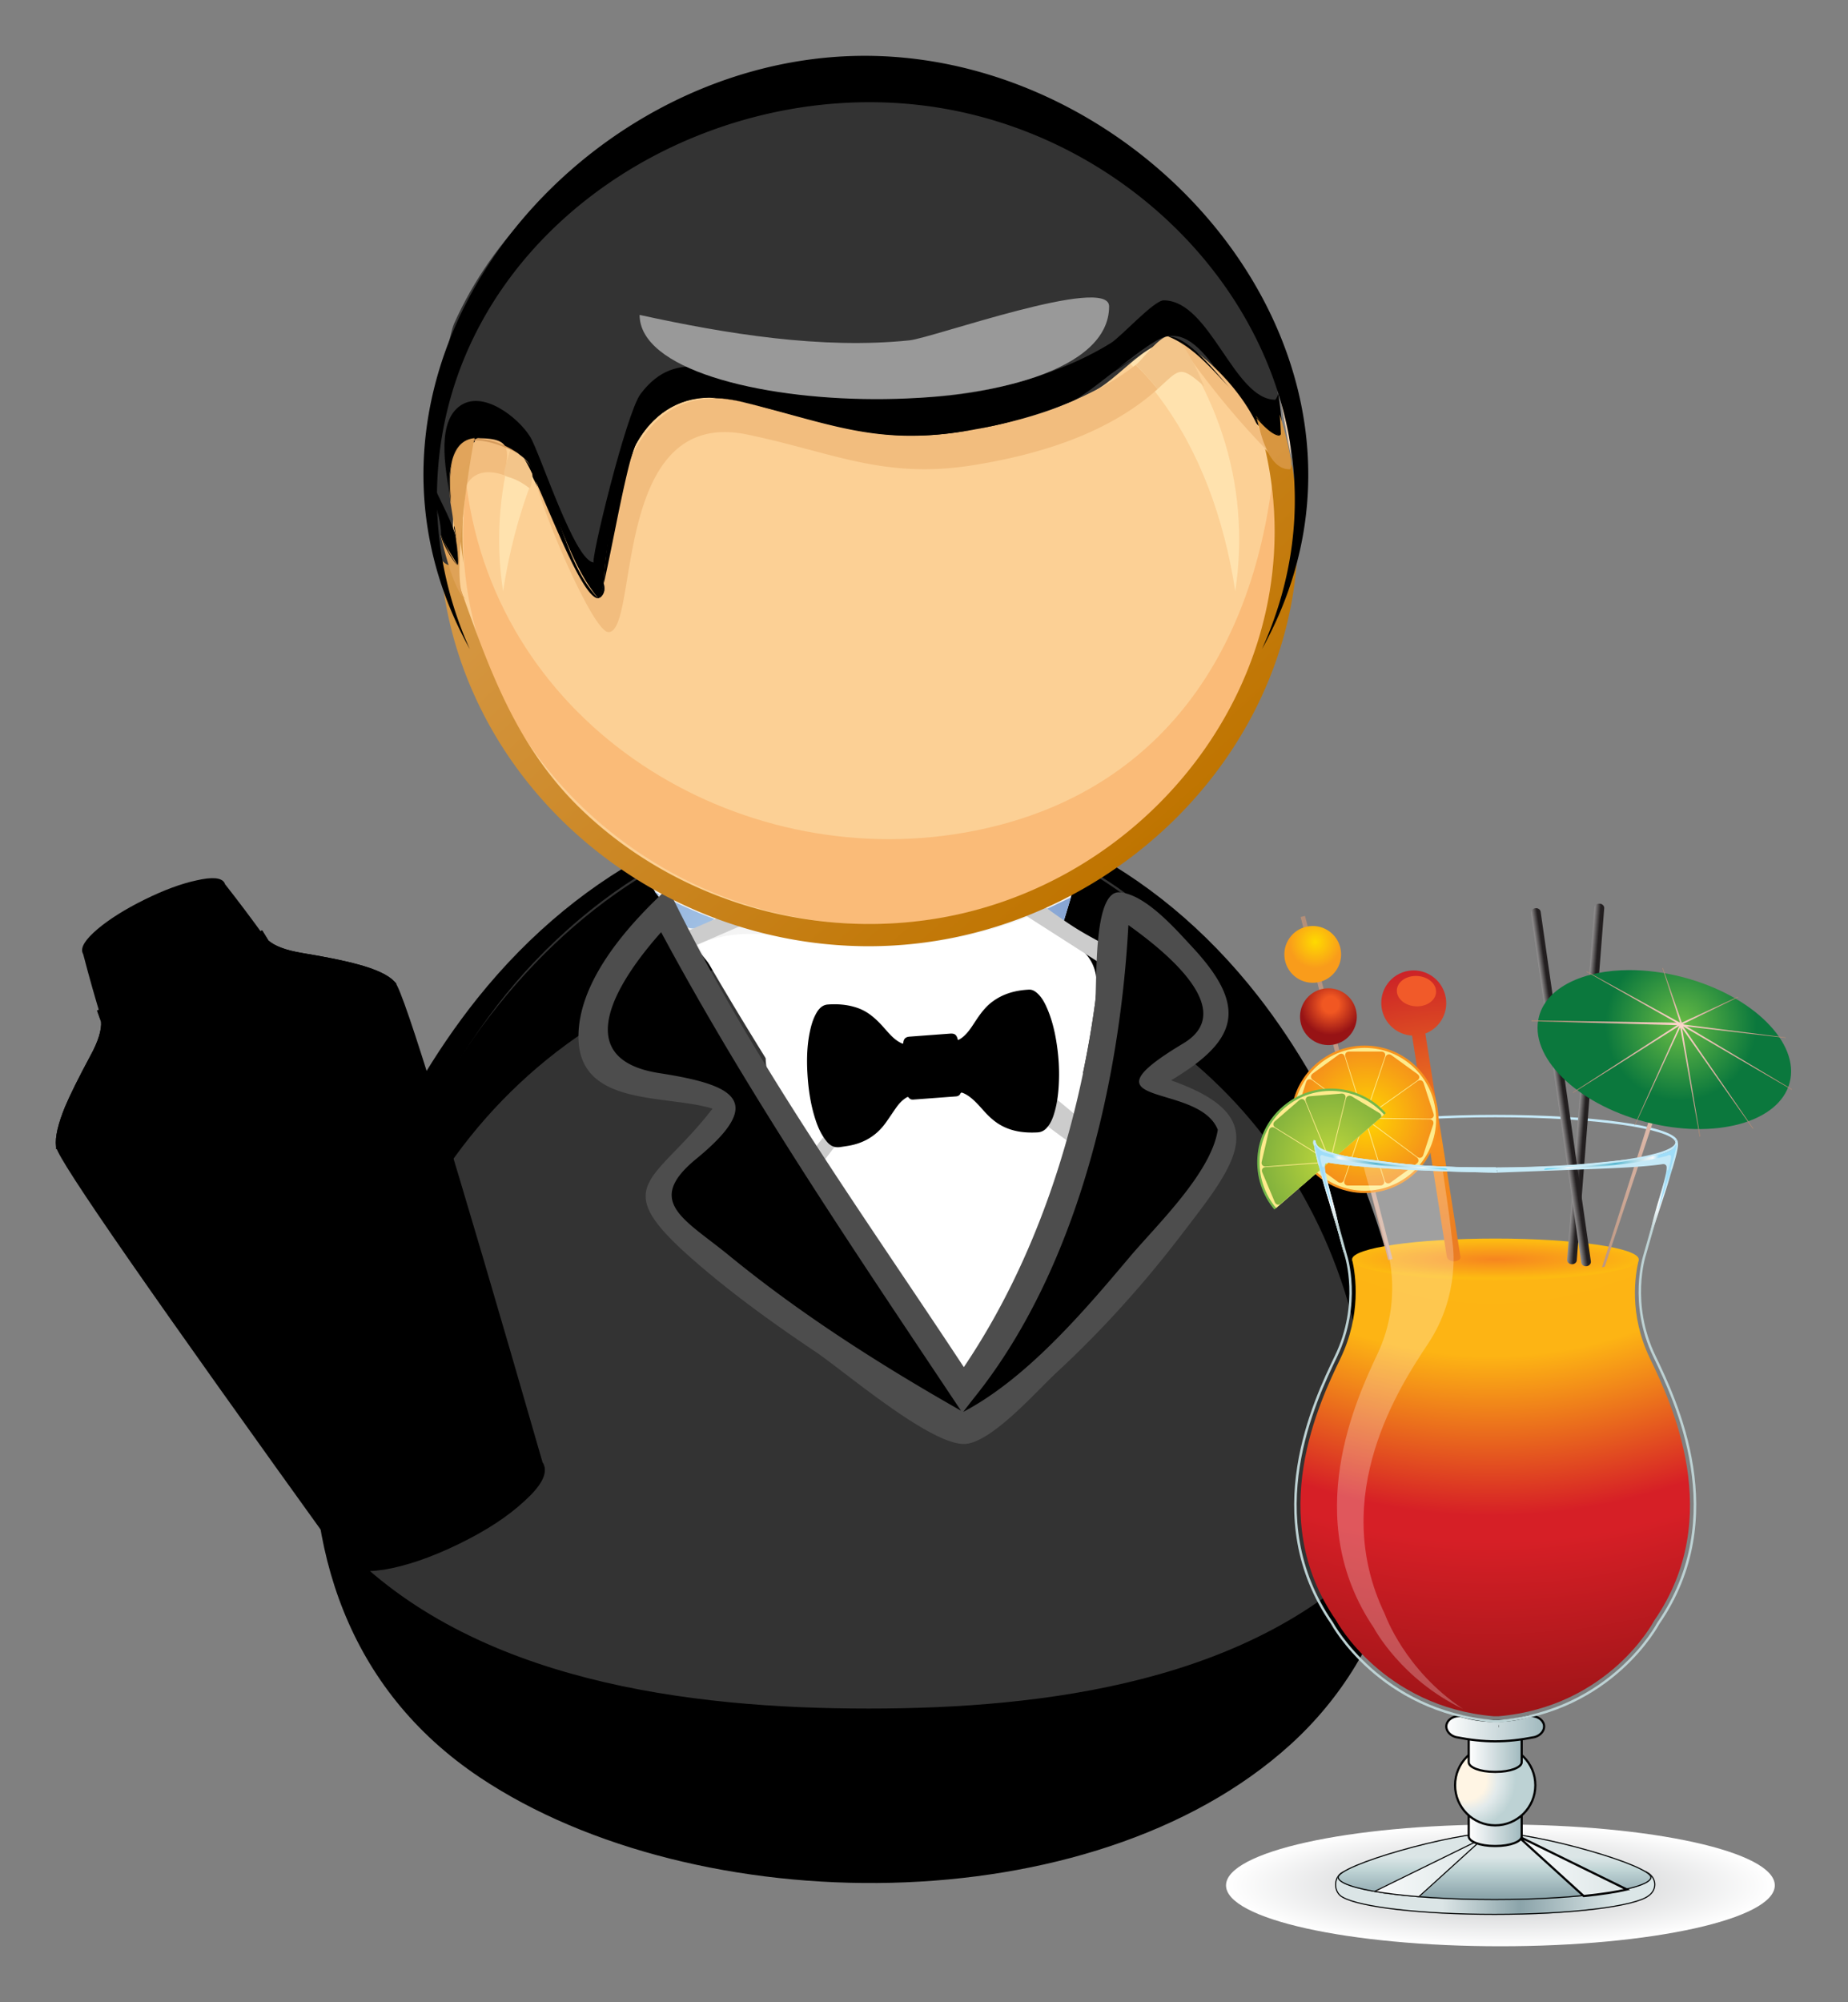 <svg xmlns="http://www.w3.org/2000/svg" xmlns:xlink="http://www.w3.org/1999/xlink" width="625.941" height="677.795" viewBox="0 0 586.82 635.433"><rect x="0" y="0" width="586.82" height="635.433" fill="#808080" stroke="none"/><defs><linearGradient id="b" y2="46.656" gradientUnits="userSpaceOnUse" x2="-7.272" gradientTransform="matrix(.8 0 0 .8 59.29 34.041)" y1="23.228" x1="-42.219"><stop offset="0"/><stop offset=".559" stop-color="#eaeaea"/><stop offset="1"/></linearGradient><linearGradient xlink:href="#a" id="aD" gradientUnits="userSpaceOnUse" x1="32.366" y1="26.564" x2="78.65" y2="51.359"/><linearGradient x1="-270.09" x2="-268.4" gradientTransform="matrix(100.55 113.72 113.72 -100.55 -25192 76932)" y1="460.1" gradientUnits="userSpaceOnUse" y2="460.1" id="c"><stop offset="0" stop-color="#f3c192"/><stop offset=".539" stop-color="#d49035"/><stop offset="1" stop-color="#765735"/></linearGradient><linearGradient xlink:href="#a" id="aF" gradientUnits="userSpaceOnUse" x1="32.366" y1="26.564" x2="78.65" y2="51.359"/><linearGradient x1="-42.219" y1="23.228" gradientTransform="matrix(.8 0 0 .8 59.29 34.041)" x2="-7.272" gradientUnits="userSpaceOnUse" y2="46.656" id="a"><stop offset="0"/><stop offset=".604" stop-color="#eaeaea"/><stop offset="1"/></linearGradient><linearGradient xlink:href="#b" id="aG" x1="41.724" y1="11.378" x2="84.47" y2="42.471" gradientUnits="userSpaceOnUse"/><linearGradient xlink:href="#b" id="aE" gradientUnits="userSpaceOnUse" x1="41.724" y1="11.378" x2="84.47" y2="42.471"/><linearGradient xlink:href="#a" id="aB" gradientUnits="userSpaceOnUse" x1="32.366" y1="26.564" x2="78.65" y2="51.359"/><linearGradient xlink:href="#b" id="aC" gradientUnits="userSpaceOnUse" x1="41.724" y1="11.378" x2="84.47" y2="42.471"/><linearGradient id="l" spreadMethod="pad" gradientTransform="scale(135.673 -135.673) rotate(.32 47.583 243.886)" gradientUnits="userSpaceOnUse" y2="0" x2="1" y1="0" x1="0"><stop offset="0" stop-color="#dbe5e6"/><stop offset=".005" stop-color="#dbe5e6"/><stop offset=".06" stop-color="#dbe5e6"/><stop offset=".274" stop-color="#dbe5e6"/><stop offset=".538" stop-color="#8ba4aa"/><stop offset=".87" stop-color="#dbe6e7"/><stop offset="1" stop-color="#dbe6e7"/></linearGradient><linearGradient xlink:href="#d" id="g" gradientUnits="userSpaceOnUse" gradientTransform="scale(151.8 -151.8) rotate(-48.517 -645.352 -61.447)" x1="-270.08" y1="460.09" x2="-268.41" y2="460.09"/><linearGradient id="n" spreadMethod="pad" gradientTransform="matrix(0 -19.009 -19.009 0 246.093 51.704)" gradientUnits="userSpaceOnUse" y2="0" x2="1" y1="0" x1="0"><stop offset="0" stop-color="#dbe5e6"/><stop offset=".005" stop-color="#dbe5e6"/><stop offset=".028" stop-color="#dbe5e6"/><stop offset=".368" stop-color="#bdd2d4"/><stop offset=".372" stop-color="#bdd2d4"/><stop offset="1" stop-color="#8ba4aa"/></linearGradient><linearGradient xlink:href="#c" id="h" gradientUnits="userSpaceOnUse" gradientTransform="scale(151.8 -151.8) rotate(-48.517 -645.352 -61.447)" x1="-270.09" y1="460.1" x2="-268.4" y2="460.1"/><linearGradient id="p" spreadMethod="pad" gradientTransform="matrix(183.524 0 0 -183.524 177.073 46.844)" gradientUnits="userSpaceOnUse" y2="0" x2="1" y1="0" x1="0"><stop offset="0" stop-color="#fff"/><stop offset=".005" stop-color="#fff"/><stop offset=".361" stop-color="#dbe5e6"/><stop offset=".368" stop-color="#dbe5e6"/><stop offset=".972" stop-color="#8ba4aa"/><stop offset=".973" stop-color="#8ba4aa"/><stop offset="1" stop-color="#8ba4aa"/></linearGradient><linearGradient id="q" spreadMethod="pad" gradientTransform="matrix(176.481 0 0 -176.481 244.021 47.127)" gradientUnits="userSpaceOnUse" y2="0" x2="1" y1="0" x1="0"><stop offset="0" stop-color="#fff"/><stop offset=".005" stop-color="#fff"/><stop offset=".361" stop-color="#dbe5e6"/><stop offset=".368" stop-color="#dbe5e6"/><stop offset=".972" stop-color="#8ba4aa"/><stop offset=".973" stop-color="#8ba4aa"/><stop offset="1" stop-color="#8ba4aa"/></linearGradient><linearGradient id="r" spreadMethod="pad" gradientTransform="matrix(24.375 0 0 -24.375 234.196 67.867)" gradientUnits="userSpaceOnUse" y2="0" x2="1" y1="0" x1="0"><stop offset="0" stop-color="#fff"/><stop offset=".007" stop-color="#fff"/><stop offset="1" stop-color="#a0b9be"/></linearGradient><linearGradient id="aA" spreadMethod="pad" gradientTransform="matrix(-60.917 0 0 60.917 232.438 363.813)" gradientUnits="userSpaceOnUse" y2="0" x2="1" y1="0" x1="0"><stop offset="0" stop-color="#000a1e"/><stop offset=".027" stop-color="#00c0f3"/><stop offset=".063" stop-color="#00c0f3"/><stop offset=".064" stop-color="#00c0f3"/><stop offset=".314" stop-color="#f7f9fa"/><stop offset=".315" stop-color="#f7f9fa"/><stop offset=".667" stop-color="#5cb8d1"/><stop offset=".668" stop-color="#5cb8d1"/><stop offset=".953" stop-color="#f7f9fa"/><stop offset=".954" stop-color="#f7f9fa"/><stop offset="1" stop-color="#9fddf9"/></linearGradient><linearGradient id="t" spreadMethod="pad" gradientTransform="matrix(24.375 0 0 -24.375 234.196 101.975)" gradientUnits="userSpaceOnUse" y2="0" x2="1" y1="0" x1="0"><stop offset="0" stop-color="#fff"/><stop offset=".007" stop-color="#fff"/><stop offset="1" stop-color="#a0b9be"/></linearGradient><linearGradient id="u" spreadMethod="pad" gradientTransform="matrix(46.234 -.758 -.758 -46.234 222.796 110.719)" gradientUnits="userSpaceOnUse" y2="0" x2="1" y1="0" x1="0"><stop offset="0" stop-color="#fff"/><stop offset=".007" stop-color="#fff"/><stop offset="1" stop-color="#a0b9be"/></linearGradient><linearGradient id="az" spreadMethod="pad" gradientTransform="matrix(60.947 0 0 60.947 260.781 363.813)" gradientUnits="userSpaceOnUse" y2="0" x2="1" y1="0" x1="0"><stop offset="0" stop-color="#000a1e"/><stop offset=".027" stop-color="#00c0f3"/><stop offset=".063" stop-color="#00c0f3"/><stop offset=".064" stop-color="#00c0f3"/><stop offset=".314" stop-color="#f7f9fa"/><stop offset=".315" stop-color="#f7f9fa"/><stop offset=".667" stop-color="#5cb8d1"/><stop offset=".668" stop-color="#5cb8d1"/><stop offset=".953" stop-color="#f7f9fa"/><stop offset=".954" stop-color="#f7f9fa"/><stop offset="1" stop-color="#9fddf9"/></linearGradient><linearGradient x1="-270.08" x2="-268.41" gradientTransform="matrix(100.55 113.72 113.72 -100.55 -25192 76932)" y1="460.09" gradientUnits="userSpaceOnUse" y2="460.09" id="d"><stop offset="0" stop-color="#ffd8bf"/><stop offset=".539" stop-color="#bf7400"/><stop offset="1"/></linearGradient><linearGradient id="Q" spreadMethod="pad" gradientTransform="matrix(94.267 61.024 60.865 -96.586 107.769 359.481)" gradientUnits="userSpaceOnUse" y2="0" x2="1" y1="0" x1="0"><stop offset="0" stop-color="#fcd6cb"/><stop offset=".001" stop-color="#fcd6cb"/><stop offset="1" stop-color="#b18c76"/></linearGradient><linearGradient id="N" spreadMethod="pad" gradientTransform="matrix(31.953 -45.162 39.491 26.07 332.18 433.318)" gradientUnits="userSpaceOnUse" y2="0" x2="1" y1="0" x1="0"><stop offset="0" stop-color="#fcd6cb"/><stop offset=".001" stop-color="#fcd6cb"/><stop offset="1" stop-color="#b18c76"/></linearGradient><linearGradient id="M" spreadMethod="pad" gradientTransform="matrix(-19.949 -44.578 37.551 -17.564 331.644 434.025)" gradientUnits="userSpaceOnUse" y2="0" x2="1" y1="0" x1="0"><stop offset="0" stop-color="#fcd6cb"/><stop offset=".001" stop-color="#fcd6cb"/><stop offset="1" stop-color="#b18c76"/></linearGradient><linearGradient id="A" spreadMethod="pad" gradientTransform="matrix(5.569 -.434 -.561 -7.19 283.092 407.177)" gradientUnits="userSpaceOnUse" y2="0" x2="1" y1="0" x1="0"><stop offset="0" stop-color="#fff"/><stop offset="1" stop-color="#231f20"/><stop offset="1" stop-color="#231f20"/></linearGradient><linearGradient id="B" spreadMethod="pad" gradientTransform="matrix(5.53 .795 1.026 -7.141 271.756 404.576)" gradientUnits="userSpaceOnUse" y2="0" x2="1" y1="0" x1="0"><stop offset="0" stop-color="#fff"/><stop offset="1" stop-color="#231f20"/><stop offset="1" stop-color="#231f20"/></linearGradient><linearGradient id="C" spreadMethod="pad" gradientTransform="matrix(-45.418 -143.304 138.013 -66.083 336.06 445.319)" gradientUnits="userSpaceOnUse" y2="0" x2="1" y1="0" x1="0"><stop offset="0" stop-color="#fcd6cb"/><stop offset=".001" stop-color="#fcd6cb"/><stop offset="1" stop-color="#b18c76"/></linearGradient><linearGradient id="L" spreadMethod="pad" gradientTransform="matrix(-47.415 -30.746 25.872 -39.955 331.59 434.399)" gradientUnits="userSpaceOnUse" y2="0" x2="1" y1="0" x1="0"><stop offset="0" stop-color="#fcd6cb"/><stop offset=".001" stop-color="#fcd6cb"/><stop offset="1" stop-color="#b18c76"/></linearGradient><linearGradient id="E" spreadMethod="pad" gradientTransform="matrix(8.114 -49.429 -46.802 -7.632 331.825 433.844)" gradientUnits="userSpaceOnUse" y2="0" x2="1" y1="0" x1="0"><stop offset="0" stop-color="#fcd6cb"/><stop offset=".001" stop-color="#fcd6cb"/><stop offset="1" stop-color="#b18c76"/></linearGradient><linearGradient id="F" spreadMethod="pad" gradientTransform="matrix(25.252 11.531 20.12 -42.938 332.1 434.519)" gradientUnits="userSpaceOnUse" y2="0" x2="1" y1="0" x1="0"><stop offset="0" stop-color="#fcd6cb"/><stop offset=".001" stop-color="#fcd6cb"/><stop offset="1" stop-color="#b18c76"/></linearGradient><linearGradient id="G" spreadMethod="pad" gradientTransform="matrix(-8.423 26.451 45.039 14.826 332.534 432.763)" gradientUnits="userSpaceOnUse" y2="0" x2="1" y1="0" x1="0"><stop offset="0" stop-color="#fcd6cb"/><stop offset=".001" stop-color="#fcd6cb"/><stop offset="1" stop-color="#b18c76"/></linearGradient><linearGradient id="H" spreadMethod="pad" gradientTransform="matrix(-65.932 .844 -10.192 -66.338 331.457 434.463)" gradientUnits="userSpaceOnUse" y2="0" x2="1" y1="0" x1="0"><stop offset="0" stop-color="#fcd6cb"/><stop offset=".001" stop-color="#fcd6cb"/><stop offset="1" stop-color="#b18c76"/></linearGradient><linearGradient id="I" spreadMethod="pad" gradientTransform="matrix(46.86 -6.067 4.403 -43.461 331.434 434.025)" gradientUnits="userSpaceOnUse" y2="0" x2="1" y1="0" x1="0"><stop offset="0" stop-color="#fcd6cb"/><stop offset=".001" stop-color="#fcd6cb"/><stop offset="1" stop-color="#b18c76"/></linearGradient><linearGradient id="J" spreadMethod="pad" gradientTransform="matrix(-41.49 22.688 -35.99 -33.576 331.25 434.664)" gradientUnits="userSpaceOnUse" y2="0" x2="1" y1="0" x1="0"><stop offset="0" stop-color="#fcd6cb"/><stop offset=".001" stop-color="#fcd6cb"/><stop offset="1" stop-color="#b18c76"/></linearGradient><linearGradient id="K" spreadMethod="pad" gradientTransform="matrix(48.371 -29.008 -24.515 -40.594 332.49 434.034)" gradientUnits="userSpaceOnUse" y2="0" x2="1" y1="0" x1="0"><stop offset="0" stop-color="#fcd6cb"/><stop offset=".001" stop-color="#fcd6cb"/><stop offset="1" stop-color="#b18c76"/></linearGradient><radialGradient id="D" spreadMethod="pad" gradientTransform="scale(34.764 -34.764) rotate(77.597 12.533 -.305)" gradientUnits="userSpaceOnUse" r="1" cy="0" cx="0" fy="0" fx="0"><stop offset="0" stop-color="#6abd45"/><stop offset="1" stop-color="#0b783d"/></radialGradient><radialGradient id="S" spreadMethod="pad" gradientTransform="scale(12.192 -12.192) rotate(-10.047 -213.6 -95.661)" gradientUnits="userSpaceOnUse" r="1" cy="0" cx="0" fy="0" fx="0"><stop offset="0" stop-color="#feda00"/><stop offset=".001" stop-color="#feda00"/><stop offset="1" stop-color="#f99c1b"/></radialGradient><radialGradient id="y" spreadMethod="pad" gradientTransform="matrix(68.889 0 0 -8.716 246.475 326.074)" gradientUnits="userSpaceOnUse" r="1" cy="0" cx="0" fy="0" fx="0"><stop offset="0" stop-color="#f6851f"/><stop offset=".981" stop-color="#fdba12"/><stop offset="1" stop-color="#fdba12"/></radialGradient><radialGradient id="O" spreadMethod="pad" gradientTransform="scale(130.022 -130.022) rotate(3.231 45.851 29.582)" gradientUnits="userSpaceOnUse" r="1" cy="0" cx="0" fy="0" fx="0"><stop offset="0" stop-color="#ea7b22"/><stop offset=".003" stop-color="#ea7b22"/><stop offset=".382" stop-color="#f7911d"/><stop offset=".384" stop-color="#f7911d"/><stop offset="1" stop-color="#cc2227"/></radialGradient><radialGradient id="j" spreadMethod="pad" gradientTransform="matrix(126.277 0 0 -28.003 248.78 38.14)" gradientUnits="userSpaceOnUse" r="1" cy="0" cx="0" fy="0" fx="0"><stop offset="0" stop-color="#bcbec0"/><stop offset="1" stop-color="#fff"/></radialGradient><radialGradient r="1.67" gradientTransform="matrix(16.729 -.005 -.005 -16.729 5488.5 7876.9)" cx="-325.75" cy="466.57" gradientUnits="userSpaceOnUse" id="e"><stop offset="0" stop-color="#b9daf4"/><stop offset="1" stop-color="#7a97cb"/></radialGradient><radialGradient id="R" spreadMethod="pad" gradientTransform="scale(14.006 -14.006) rotate(-10.047 -173.936 -85.118)" gradientUnits="userSpaceOnUse" r="1" cy="0" cx="0" fy="0" fx="0"><stop offset="0" stop-color="#f15722"/><stop offset=".265" stop-color="#f15722"/><stop offset=".266" stop-color="#f15722"/><stop offset="1" stop-color="#971315"/></radialGradient><radialGradient id="w" spreadMethod="pad" gradientTransform="scale(-368.392 368.392) rotate(-90 .318 .982)" gradientUnits="userSpaceOnUse" r="1" cy="0" cx="0" fy="0" fx="0"><stop offset="0" stop-color="#fdba12"/><stop offset=".511" stop-color="#fdb414"/><stop offset=".534" stop-color="#fdb414"/><stop offset=".735" stop-color="#d61f26"/><stop offset=".755" stop-color="#d61f26"/><stop offset=".768" stop-color="#d61f26"/><stop offset="1" stop-color="#9b1417"/></radialGradient><radialGradient xlink:href="#e" id="f" gradientUnits="userSpaceOnUse" gradientTransform="matrix(16.729 -.005 -.005 -16.729 4595.403 7483.38)" cx="-325.75" cy="466.57" r="1.67"/><radialGradient id="U" spreadMethod="pad" gradientTransform="matrix(50.042 .355 .355 -50.042 187.24 391.237)" gradientUnits="userSpaceOnUse" r="1" cy="0" cx="0" fy="0" fx="0"><stop offset="0" stop-color="#ffd600"/><stop offset=".939" stop-color="#f06f28"/><stop offset="1" stop-color="#f06f28"/></radialGradient><radialGradient id="V" spreadMethod="pad" gradientTransform="matrix(50.042 .355 .355 -50.042 187.24 391.237)" gradientUnits="userSpaceOnUse" r="1" cy="0" cx="0" fy="0" fx="0"><stop offset="0" stop-color="#ffd600"/><stop offset=".939" stop-color="#f06f28"/><stop offset="1" stop-color="#f06f28"/></radialGradient><radialGradient id="W" spreadMethod="pad" gradientTransform="matrix(50.046 .355 .355 -50.046 187.24 391.236)" gradientUnits="userSpaceOnUse" r="1" cy="0" cx="0" fy="0" fx="0"><stop offset="0" stop-color="#ffd600"/><stop offset=".939" stop-color="#f06f28"/><stop offset="1" stop-color="#f06f28"/></radialGradient><radialGradient id="X" spreadMethod="pad" gradientTransform="matrix(50.044 .355 .355 -50.044 187.24 391.237)" gradientUnits="userSpaceOnUse" r="1" cy="0" cx="0" fy="0" fx="0"><stop offset="0" stop-color="#ffd600"/><stop offset=".939" stop-color="#f06f28"/><stop offset="1" stop-color="#f06f28"/></radialGradient><radialGradient id="Y" spreadMethod="pad" gradientTransform="matrix(50.043 .355 .355 -50.043 187.24 391.237)" gradientUnits="userSpaceOnUse" r="1" cy="0" cx="0" fy="0" fx="0"><stop offset="0" stop-color="#ffd600"/><stop offset=".939" stop-color="#f06f28"/><stop offset="1" stop-color="#f06f28"/></radialGradient><radialGradient id="Z" spreadMethod="pad" gradientTransform="matrix(50.044 .355 .355 -50.044 187.24 391.237)" gradientUnits="userSpaceOnUse" r="1" cy="0" cx="0" fy="0" fx="0"><stop offset="0" stop-color="#ffd600"/><stop offset=".939" stop-color="#f06f28"/><stop offset="1" stop-color="#f06f28"/></radialGradient><radialGradient id="aa" spreadMethod="pad" gradientTransform="matrix(50.043 .355 .355 -50.043 187.24 391.236)" gradientUnits="userSpaceOnUse" r="1" cy="0" cx="0" fy="0" fx="0"><stop offset="0" stop-color="#ffd600"/><stop offset=".939" stop-color="#f06f28"/><stop offset="1" stop-color="#f06f28"/></radialGradient><radialGradient id="ab" spreadMethod="pad" gradientTransform="matrix(50.043 .355 .355 -50.043 187.24 391.236)" gradientUnits="userSpaceOnUse" r="1" cy="0" cx="0" fy="0" fx="0"><stop offset="0" stop-color="#ffd600"/><stop offset=".939" stop-color="#f06f28"/><stop offset="1" stop-color="#f06f28"/></radialGradient><radialGradient id="ac" spreadMethod="pad" gradientTransform="matrix(50.042 .355 .355 -50.042 187.24 391.237)" gradientUnits="userSpaceOnUse" r="1" cy="0" cx="0" fy="0" fx="0"><stop offset="0" stop-color="#ffd600"/><stop offset=".939" stop-color="#f06f28"/><stop offset="1" stop-color="#f06f28"/></radialGradient><radialGradient id="ad" spreadMethod="pad" gradientTransform="matrix(50.042 .355 .355 -50.042 187.24 391.237)" gradientUnits="userSpaceOnUse" r="1" cy="0" cx="0" fy="0" fx="0"><stop offset="0" stop-color="#ffd600"/><stop offset=".939" stop-color="#f06f28"/><stop offset="1" stop-color="#f06f28"/></radialGradient><radialGradient id="s" spreadMethod="pad" gradientTransform="matrix(47.749 0 0 -47.749 233.14 86.57)" gradientUnits="userSpaceOnUse" r="1" cy="0" cx="0" fy="0" fx="0"><stop offset="0" stop-color="#fff5e4"/><stop offset=".19" stop-color="#fff5e4"/><stop offset=".302" stop-color="#e2eaeb"/><stop offset=".305" stop-color="#e2eaeb"/><stop offset=".473" stop-color="#bdd2d4"/><stop offset=".549" stop-color="#bdd2d4"/><stop offset="1" stop-color="#bdd2d4"/></radialGradient><radialGradient id="af" spreadMethod="pad" gradientTransform="scale(50.043 -50.043) rotate(-41.268 -8.159 -8.253)" gradientUnits="userSpaceOnUse" r="1" cy="0" cx="0" fy="0" fx="0"><stop offset="0" stop-color="#bed73b"/><stop offset=".019" stop-color="#bed73b"/><stop offset="1" stop-color="#609c3f"/></radialGradient><radialGradient id="ag" spreadMethod="pad" gradientTransform="scale(50.043 -50.043) rotate(-41.268 -8.159 -8.253)" gradientUnits="userSpaceOnUse" r="1" cy="0" cx="0" fy="0" fx="0"><stop offset="0" stop-color="#bed73b"/><stop offset=".019" stop-color="#bed73b"/><stop offset="1" stop-color="#609c3f"/></radialGradient><radialGradient id="ah" spreadMethod="pad" gradientTransform="scale(50.047 -50.047) rotate(-41.268 -8.158 -8.253)" gradientUnits="userSpaceOnUse" r="1" cy="0" cx="0" fy="0" fx="0"><stop offset="0" stop-color="#bed73b"/><stop offset=".019" stop-color="#bed73b"/><stop offset="1" stop-color="#609c3f"/></radialGradient><radialGradient id="ay" spreadMethod="pad" gradientTransform="matrix(651.905 -23.632 23.632 651.905 204 981.5)" gradientUnits="userSpaceOnUse" r="1" cy="0" cx="0" fy="0" fx="0"><stop offset="0" stop-color="#fff"/><stop offset=".555" stop-color="#fff"/><stop offset=".96" stop-color="#c4e9f7"/><stop offset=".96" stop-color="#c4e9f7"/><stop offset=".961" stop-color="#a9dff4"/><stop offset=".962" stop-color="#a9dff4"/><stop offset=".983" stop-color="#fafdff"/><stop offset=".983" stop-color="#fafdff"/><stop offset="1" stop-color="#bdd2d4"/></radialGradient><radialGradient id="aj" spreadMethod="pad" gradientTransform="scale(50.043 -50.043) rotate(-41.268 -8.159 -8.253)" gradientUnits="userSpaceOnUse" r="1" cy="0" cx="0" fy="0" fx="0"><stop offset="0" stop-color="#bed73b"/><stop offset=".019" stop-color="#bed73b"/><stop offset="1" stop-color="#609c3f"/></radialGradient><radialGradient id="ax" spreadMethod="pad" gradientTransform="scale(-661.157 661.157) rotate(-.732 116.733 36.914)" gradientUnits="userSpaceOnUse" r="1" cy="0" cx="0" fy="0" fx="0"><stop offset="0" stop-color="#fff"/><stop offset=".555" stop-color="#fff"/><stop offset=".96" stop-color="#c4e9f7"/><stop offset=".96" stop-color="#c4e9f7"/><stop offset=".961" stop-color="#a9dff4"/><stop offset=".962" stop-color="#a9dff4"/><stop offset=".983" stop-color="#fafdff"/><stop offset=".983" stop-color="#fafdff"/><stop offset="1" stop-color="#bdd2d4"/></radialGradient><radialGradient id="al" spreadMethod="pad" gradientTransform="scale(50.044 -50.044) rotate(-41.268 -8.158 -8.253)" gradientUnits="userSpaceOnUse" r="1" cy="0" cx="0" fy="0" fx="0"><stop offset="0" stop-color="#bed73b"/><stop offset=".019" stop-color="#bed73b"/><stop offset="1" stop-color="#609c3f"/></radialGradient><radialGradient id="aw" spreadMethod="pad" gradientTransform="scale(-661.157 661.157) rotate(-.732 116.733 36.914)" gradientUnits="userSpaceOnUse" r="1" cy="0" cx="0" fy="0" fx="0"><stop offset="0" stop-color="#fff"/><stop offset=".555" stop-color="#fff"/><stop offset=".96" stop-color="#c4e9f7"/><stop offset=".96" stop-color="#c4e9f7"/><stop offset=".961" stop-color="#a9dff4"/><stop offset=".962" stop-color="#a9dff4"/><stop offset=".983" stop-color="#fafdff"/><stop offset=".983" stop-color="#fafdff"/><stop offset="1" stop-color="#bdd2d4"/></radialGradient><radialGradient id="an" spreadMethod="pad" gradientTransform="scale(50.043 -50.043) rotate(-41.268 -8.159 -8.253)" gradientUnits="userSpaceOnUse" r="1" cy="0" cx="0" fy="0" fx="0"><stop offset="0" stop-color="#bed73b"/><stop offset=".019" stop-color="#bed73b"/><stop offset="1" stop-color="#609c3f"/></radialGradient><radialGradient id="at" spreadMethod="pad" gradientTransform="scale(50.045 -50.045) rotate(-41.268 -8.158 -8.253)" gradientUnits="userSpaceOnUse" r="1" cy="0" cx="0" fy="0" fx="0"><stop offset="0" stop-color="#bed73b"/><stop offset=".019" stop-color="#bed73b"/><stop offset="1" stop-color="#609c3f"/></radialGradient><radialGradient id="ap" spreadMethod="pad" gradientTransform="scale(50.044 -50.044) rotate(-41.268 -8.158 -8.253)" gradientUnits="userSpaceOnUse" r="1" cy="0" cx="0" fy="0" fx="0"><stop offset="0" stop-color="#bed73b"/><stop offset=".019" stop-color="#bed73b"/><stop offset="1" stop-color="#609c3f"/></radialGradient><radialGradient id="as" spreadMethod="pad" gradientTransform="scale(50.044 -50.044) rotate(-41.268 -8.159 -8.253)" gradientUnits="userSpaceOnUse" r="1" cy="0" cx="0" fy="0" fx="0"><stop offset="0" stop-color="#bed73b"/><stop offset=".019" stop-color="#bed73b"/><stop offset="1" stop-color="#609c3f"/></radialGradient><radialGradient id="ar" spreadMethod="pad" gradientTransform="matrix(37.615 33.009 33.009 -37.615 171.016 371.876)" gradientUnits="userSpaceOnUse" r="1" cy="0" cx="0" fy="0" fx="0"><stop offset="0" stop-color="#bed73b"/><stop offset=".019" stop-color="#bed73b"/><stop offset="1" stop-color="#609c3f"/></radialGradient><clipPath id="ae" clipPathUnits="userSpaceOnUse"><path d="M114.676 369.835l23.176-26.791 65.092 56.309-23.177 26.79-65.091-56.308z"/></clipPath><clipPath id="aq" clipPathUnits="userSpaceOnUse"><path d="M114.676 369.835l23.176-26.791 65.092 56.309-23.177 26.79-65.091-56.308z"/></clipPath><clipPath id="au" clipPathUnits="userSpaceOnUse"><path d="M0 500h500V0H0v500z"/></clipPath><clipPath id="av" clipPathUnits="userSpaceOnUse"><path d="M173.566 368.702h57.984v-249.39h-57.984v249.39z"/></clipPath><clipPath id="am" clipPathUnits="userSpaceOnUse"><path d="M114.676 369.835l23.176-26.791 65.092 56.309-23.177 26.79-65.091-56.308z"/></clipPath><clipPath id="z" clipPathUnits="userSpaceOnUse"><path d="M0 500h500V0H0v500z"/></clipPath><clipPath id="ai" clipPathUnits="userSpaceOnUse"><path d="M114.676 369.835l23.176-26.791 65.092 56.309-23.177 26.79-65.091-56.308z"/></clipPath><clipPath id="v" clipPathUnits="userSpaceOnUse"><path d="M0 500h500V0H0v500z"/></clipPath><clipPath id="ao" clipPathUnits="userSpaceOnUse"><path d="M114.676 369.835l23.176-26.791 65.092 56.309-23.177 26.79-65.091-56.308z"/></clipPath><clipPath id="o" clipPathUnits="userSpaceOnUse"><path d="M190.066 35.253c5.864-1.048 13.085-1.928 21.28-2.584l31.233 28.348-52.513-25.764z"/></clipPath><clipPath id="m" clipPathUnits="userSpaceOnUse"><path d="M173.881 41.877c0-5.8 32.329-10.503 72.212-10.503 39.88 0 72.212 4.703 72.212 10.503 0 5.802-52.863 20.737-72.212 20.737-19.348 0-72.212-14.935-72.212-20.737"/></clipPath><clipPath id="T" clipPathUnits="userSpaceOnUse"><path d="M0 500h500V0H0v500z"/></clipPath><clipPath id="x" clipPathUnits="userSpaceOnUse"><path d="M0 500h500V0H0v500z"/></clipPath><clipPath id="k" clipPathUnits="userSpaceOnUse"><path d="M178.195 44.916c-3.042 0-5.509-2.897-5.509-6.47 0-2.702 1.413-5.016 3.418-5.983 7.937-4.546 36.259-7.91 69.989-7.91 35.257 0 64.594 3.676 70.928 8.535 1.861 1.272 3.06 3.238 3.06 5.449 0 3.837-3.595 6.946-8.029 6.946l-133.857-.567z"/></clipPath><clipPath id="P" clipPathUnits="userSpaceOnUse"><path d="M0 500h500V0H0v500z"/></clipPath><clipPath id="i" clipPathUnits="userSpaceOnUse"><path d="M122.502 38.139c0-15.465 56.536-28.002 126.277-28.002 69.743 0 126.278 12.537 126.278 28.002 0 15.466-56.535 28.004-126.278 28.004-69.741 0-126.277-12.538-126.277-28.004"/></clipPath><clipPath id="ak" clipPathUnits="userSpaceOnUse"><path d="M114.676 369.835l23.176-26.791 65.092 56.309-23.177 26.79-65.091-56.308z"/></clipPath></defs><path d="M444.824 461.912c0 97.778-93.743 132.258-177.755 130.087-93.3-2.384-174.92-50.868-162.609-153.81 10.595-88.643 80.373-190.283 179.547-184.404 101.133 5.99 160.817 116.772 160.817 208.127" fill="#333"/><path d="M276.128 257.28c-96.493 0-161.55 101.737-168.735 188.712-8.3 100.63 79.445 142.304 168.02 142.304-80.356 0-166.739-36.013-162.699-128.853 3.87-88.933 73.498-159.059 163.35-159.059 85.578 0 151.371 62.788 158.425 147.566 8.092 97.395-71.506 140.346-158.944 140.346 85.531 0 169.08-39.759 165.295-136.26-3.482-88.958-65.397-194.756-164.712-194.756"/><path d="M151.557 316.892c-53.95 67.563-83.565 190.95.856 247.268 68.662 45.803 194.16 46.74 257.233-10.344 66.55-60.234 38.57-175.2-10.076-237.554-66.857-85.68-180.449-83.786-248.013.63m-45.483 148.042c0-95.011 70.334-214.248 177.559-208.016 96.577 5.61 154.555 108.301 157.858 195.757 3.503 92.883-72.782 133.876-156.684 136.089-80.155 2.086-178.733-27.924-178.733-123.83"/><path d="M275.855 542.28c-56.985 0-125.775-8.556-167.33-52.146 14.601 72.664 92.194 96.842 157.463 98.63 69.973 1.916 155.973-18.772 172.706-97.65-40.337 42.865-107.181 51.166-162.839 51.166"/><path d="M276.128 255.42c90.588 0 150.298 91.576 159.808 173.136 11 94.313-54.827 145.565-143.688 150.417-79.763 4.3-181.977-24.902-181.977-121.233 0-88.239 60.676-195.365 157.339-202.07-96.82 6.552-159.08 111.426-162.643 199.984-4.061 100.801 93.036 136.686 179.015 134.472 89.205-2.298 165.708-48.612 158.3-146.305-6.631-87.396-68.92-188.401-166.154-188.401"/><path d="M343.215 270.833c-42.794-30.1-98.51-25.187-142.181 1.682 12.425 19.372 26.635 37.66 42.585 54.265 9.288 9.659 25.996 30.381 39.971 33.165 31.581 6.313 56.65-68.321 59.625-89.112" fill="#f4f4f4"/><path d="M-866.149-330.437c.338 2.302 1.538 2.453 3.002 1.286a32.254 32.254 0 01-3.002-1.286m29.603-.322l-1.859.888c.443.283.888.569 1.332.855.174-.582.351-1.161.527-1.743m-31.073-.444c.365.53.622.342 0 0" fill="url(#f)" transform="matrix(4.257 0 0 4.257 3901.27 1692.847)"/><path d="M243.13 335.651c0-11.352 82.798.533 90.928 2.295 12.03 2.63 18.415 4.133 15.763 17.223-3.673 18.142-10.701 35.936-18.002 52.873-4.563 10.583-11.404 32.411-22.82 37.95-7.467 3.618-19.377-19.075-22.042-23.32-10.727-17.052-20.228-34.913-29.184-52.945-4.5-9.071-14.644-23.489-14.644-34.076" fill="#fff"/><path d="M313.69 358.613c4.363 11.297 17.725 35.53 13.34 47.556-4.337 11.885-14.277 48.89-29.137 32.058-17.244-19.543-18.768-30.278-12.302-54.261 6.27-23.212 4.346-23.574 28.099-25.353M326.507 291.049c-16.078 6.19-33.284 9.34-50.511 9.34-19.832 0-36.174-8.557-54.423-.63 12.213 21.487 25.438 42.422 38.664 63.293 6.935-8.036 26.039-31.934 38.081-33.058 11.677-1.09 34.157 17.645 42.42 23.928a308.152 308.152 0 007.304-37.869c1.992-15.499-9.399-17.206-21.535-25.004" fill="#fff"/><path d="M291.546 263.737c-30.99 13.439-61.975 26.878-92.96 40.32 19.177 25.507 36.14 51.801 53.219 78.777 11.527-17.862 35.778-53.283 58.51-41.734 8.087 4.104 38.757 31.36 44.968 29.47 10.965-3.376 14.413-33.263 16.346-42.253 4.363-20.369-14.371-23.672-30.9-34.284-14.226-9.144-33.224-26.575-49.183-30.296m.775 5.36c17.448 11.31 34.999 22.484 52.499 33.71a13820.65 13820.65 0 0022.765 14.604c3.324 2.141-7.756 43.943-13.588 47.936-9.76-9.608-39.869-37.073-55.674-35.353-15.533 1.682-38.396 32.454-46.318 43.47-14.495-23.042-29.01-45.483-45.293-67.278 28.563-12.28 57.046-24.783 85.609-37.09" fill="#ccc"/><path d="M210.905 288.767c26.818 53.172 62.26 102.874 95.033 152.5 22.365-29.985 35.74-67.547 42.879-103.904 3.2-16.27 5.082-32.79 5.695-49.366.09-2.367 16.389 10.765 17.249 11.608 5.857 5.713 16.976 16.142 15.465 25.477-1.516 9.297-22.191 11.314-22.191 18.33 0 8.581 31.624 3.75 24.468 19.066-7.713 16.486-20.696 31.428-32.556 45.007-13.404 15.37-40.316 51.703-60.323 40.124-25.187-14.618-50.017-30.619-72.178-49.591-4.005-3.414-22.148-16.142-17.133-23.128 3.75-5.223 34.165-23.842 18.346-27.54-12.515-2.925-38.626-.252-37.783-19.178.656-14.945 13.043-29.214 23.03-39.405"/><path d="M208.007 285.8c-11.085 10.864-24.324 26.895-24.324 43.232 0 22.438 27.776 18.24 42.577 22.834-18.347 23.77-33.616 23.829-6.577 47.599 12.319 10.838 25.707 20.47 39.311 29.593 9.046 6.079 37.396 30.47 47.91 29.193 8.595-1.064 22.476-16.955 28.585-22.616 14.451-13.358 27.694-28.082 39.647-43.709 17.445-22.79 29.777-37.421-3.282-49.042 21.335-12.728 24.494-23.268 6.705-42.351-5.164-5.542-14.746-16.631-22.974-17.317-8.74-.723-7.058 29.347-7.858 35.225-5.513 40.35-18.721 81.492-41.67 115.47-32.487-49.294-68.347-98.826-93.994-152.12-1.35 1.349-2.707 2.681-4.056 4.01m13.098 81.993c22.527-18.466 11.978-23.501-11.753-27.2-29.249-4.534-12.962-29.543.587-44.73 28.167 52.46 62.209 102.337 95.216 151.873-25.664-14.592-50.822-30.58-73.698-49.298-14.009-11.464-26.975-17.023-10.352-30.645m88.047 76.07c32.667-40.483 46.437-99.771 49.162-150.257 10.399 7.45 35.442 26.771 17.474 37.532-34.663 20.765 4.878 12.098 10.91 27.427-2.06 13.745-19.641 30.491-28.044 40.473-14.754 17.53-32.743 38.545-52.793 49.08a500 500 0 013.291-4.256" fill="#4d4d4d"/><path d="M408.637 169.364c0 71.595-62.592 127.47-132.641 127.47-70.05 0-132.637-55.87-132.637-127.47 0-71.616 62.553-127.537 132.637-127.537 70.092 0 132.641 55.913 132.641 127.537" fill="#fcd095"/><path d="M187.033 121.497c30.245-35.408 83-44.164 126.354-32.198 47.536 13.119 71.676 51.545 78.862 98.319 10.565-69.552-47.506-129.862-116.257-129.862-68.828 0-126.789 60.357-116.249 129.921 3.589-23.31 11.796-47.982 27.29-66.18" fill="#ffe2ae"/><path d="M403.861 154.006c-7.36 56.628-38.439 99.932-97.604 110.263C233.85 276.925 157.9 230.6 148.135 154.023c-10.668 78.576 59.71 143.858 136.323 139.056 70.803-4.435 128.61-67.24 119.403-139.073" fill="#fabb78"/><path d="M-881.719-361.428c-.813 1.694-.388 4.029-.133 5.782a28.364 28.364 0 01.133-5.782m59.651-2.775c3.902 16.91-8.826 33.075-25.636 35.187-9.197 1.158-18.654-1.85-25.357-8.285-6.042-5.805-7.714-13.415-10.608-20.727 0 17.46 15.024 30.912 32.021 30.912 19.038 0 35.268-17.132 31.47-36.502.16.365.134.678-.08.944a5.775 5.775 0 01-1.81-1.53m1.146-1.736c.034.744.034.744 0 0m-.03-.52c.033.559.033.559 0 0m-.026-.302c.023.283.008.075 0 0" fill="url(#g)" transform="matrix(4.257 0 0 4.257 3901.27 1692.847)"/><path d="M370.373 60.28c22.642 23.02 35.19 43.1 36.519 77.205-.068-2.017-25.54-23.927-29.423-27.09-9.54-7.781-20.539 8.837-29.853 13.596-23.544 12.043-59.33 21.225-85.272 12.643-13.864-4.58-29.955-13.873-44.973-9.31-8.692 2.648-14.251 10.234-17.695 18.254-3.5 8.134-4.006 40.767-9.288 44.215-2.01 1.298-19.054-37.366-21.323-40.81-27.63-41.836-26.958 31.262-23.667 30.432-17.764 4.423-3.887-70.684-1.26-76.58 12.476-28.014 35.203-49.63 62.68-62.775 49.703-23.778 123.052-21.254 163.555 20.22" fill="#333"/><path d="M135.237 146.655c.328 7.602 4.836 16.03 4.836 23.088-.963-2.256 4.299 10.46 5.38 9.642 1.741-11.579-7.896-21.433-10.216-32.73M369.5 95.33c-3.069 0-13.523 11.54-16.703 13.511-9.301 5.756-19.645 9.77-30.164 12.686-27.873 7.726-50.026 4.703-77.605.153-16.001-2.63-29.904-12.221-41.636 3.376-4.52 6.006-16.078 53.435-14.822 53.435-6.006 0-17.044-34.735-20.245-39.899-3.784-6.121-15.346-15.286-22.65-9.48-7.552 5.994-3.712 22.136-2.512 29.947-3.197-16.998 7.232-23.94 21.365-15.12 5.538 5.304 20.53 46.59 25.621 45.96 1.75-.404 8.386-42.95 11.966-49.264 4.964-8.781 12.924-14.405 23.17-14.405 17.546.6 32.726 13.06 50.077 13.06 22.028 0 44.606-3.333 65.005-11.927 6.802-2.87 25.226-20.595 30.534-20.595 13.903-2.703 23.03 31.518 35.506 31.518 1.954 0-1.286-18.65-1.507-19.892 1.758 3.248 1.783 6.074.09 8.483-13.21-.004-20.663-31.547-35.49-31.547"/><path d="M352.192 97.238c0 40.639-149.09 36.974-149.09 2.711 27.397 5.99 57.71 10.966 85.724 8.07 7.275-.761 63.366-20.853 63.366-10.781" fill="#999"/><path d="M403.508 111.319c2.592 11.016 4.252 22.557 6.449 33.688-.707-11.425-2.571-22.88-6.45-33.688" fill="#f3d4b2"/><path d="M151.753 139.094c-2.247 0-3.559 13.635-3.767 15.231-.383.813.149-.379.149-.306 2.477-4.802 7.551-4.79 12.047-3.155 1.638-8.803 1.766-11.77-8.429-11.77m208.889-23.267c-15.533 12.013-35.497 18.006-54.623 21.071-28.005 4.508-43.164-2.66-69.705-9.17-35.259-8.649-42.606 30.198-44.628 57.301.634 2.606.072 4.227-1.694 4.883-9.335-11.174-12.362-26.877-19.96-39.41-1.418 3.444 17.793 50.12 23.182 50.12 9.846 0 .72-71.625 43.981-62.72 26.58 5.458 43.058 14.235 71.297 9.825 20.743-3.248 43.16-9.897 59.101-24.242a89.656 89.656 0 00-6.951-7.658m12.86-8.19c9.024 12.796 17.427 23.506 28.405 34.876-3.116-13.524-15.967-28.1-28.405-34.876" fill="#f2bd7e"/><path d="M162.084 142.513c-3.499 12.949-2.958 5.444 6.16 12.527 2.392-6.41-.566-9.437-6.16-12.527m208.808-35.745c-2.8 0-8.185 7.463-10.25 9.059a87.596 87.596 0 016.943 7.662c7.01-6.3 6.938-7.828 14.826-.856-1.809-3.669-6.249-15.865-11.519-15.865" fill="#f3c58a"/><path d="M-881.03-364.996c-2.129.194-1.917 3.37-1.806 4.795-.003-.02.757 4.505.521 4.66-.395-.733-.927-1.43-1.26-2.252.124.569 1.112 4.792 1.997 4.792-1.466 0 .244-10.834.547-11.995m60.056-1.766c.033.46.06.917.078 1.377.02.119-.02.18-.116.188a5.44 5.44 0 01-1.74-1.464c.28.849.776 3.986 2.495 3.986.512 0-.644-3.85-.717-4.087" fill="url(#h)" transform="matrix(4.257 0 0 4.257 3901.27 1692.847)"/><path d="M190.575 189.635c-.17.183-.362.281-.587.281.195-.098.391-.2.587-.28M142.201 174.46c.28.532.562 1.077.838 1.609-.28-.532-.561-1.077-.838-1.61m-.813-1.664c.455.92.455.92 0 0m-.792-1.766c.596 1.332.596 1.332 0 0m-.52-1.273c0 .055.835 2.111 0 0m11.677-30.662c-1.562.503-3.112 1.01-4.678 1.512 6.845-3.206 19.207 4.435 17.444 3.333-3.848-2.759-8.105-4.38-12.766-4.845m254.96-.906c-.106.025-.213.068-.315.098.102-.03.209-.073.315-.098m.047-3.49c.03.561.03.561 0 0m-.158-2.504c.06.954.06.954 0 0m-180.53-5.964a68.485 68.485 0 0120.658 4.717c-6.636-2.367-13.553-4.52-20.658-4.717m-.796 0c-1.017 0-1.017 0 0 0m164.712-3.711c1.797 1.92 3.606 3.835 5.406 5.755-1.8-1.92-3.597-3.836-5.406-5.755m13.422-11.477a131.796 131.796 0 013.095 19.922c-.311-3.895-1.601-16.018-3.095-19.922m-32.518-4.274c-1.332.38-1.332.38 0 0" fill="#d69c5d"/><path d="M145.453 179.385c-.12.042-.12.042 0 0m-5.38-9.642c0 2.222 3.843 8.454 4.976 9.501a42.997 42.997 0 01-4.976-9.5m4.065-2.061c0-4.231 1.77 11.366 1.315 11.702a44.33 44.33 0 00-1.315-11.702m22.144-22.271c4.435 5.738 17.729 44.504 23.706 44.504-11.626-11.944-11.83-32.313-23.706-44.504m-19.203-4.803c-4.823 3.849-4.75 13.72-3.844 18.944-.434-5.492-1.226-14.857 3.844-18.943m259.813-3.125c-.238.924-.238.924 0 0m-11.498-9.211c1.976 2.435 7.56 10.012 11.004 10.012a42.778 42.778 0 01-11.004-10.012M224.51 126.23c-9.94.235-17.597 5.905-22.408 14.405-3.58 6.309-10.212 48.86-11.965 49.264 1.596-.838 2.107-2.465 1.54-4.87 1.427-20.228 5.368-58.156 32.833-58.799m.766 0c1.622-.017 3.24.098 4.849.32-1.618-.111-3.231-.222-4.849-.32m144.616-19.18c-18.602 12.404-31.645 23.144-54.768 28.137-31.657 6.845-50.213-1.035-80.057-7.756 26.664 6.023 42.466 14 70.671 9.505 27.048-4.295 42.598-15.524 64.154-29.887m1.005-.28c-.005 0-.005 0 0 0 8.062 3.205 13.847 10.377 19.79 16.494-3.823-3.933-13.018-16.495-19.79-16.495"/><path d="M138.753 157.854c0-79.627 78.406-133.13 153.29-124.502 81.701 9.42 144.855 92.623 108.685 172.663 49.238-88.566-33.39-188.298-126.124-188.298-92.743 0-174.494 100.042-125.41 188.311-6.827-15.107-10.441-31.581-10.441-48.174M304.204 330.108c1.102-.487 1.95-1.262 2.733-2.115 1.068-1.162 1.894-2.5 2.76-3.81 1.522-2.296 3.115-4.526 5.355-6.208 3.466-2.603 7.441-3.67 11.69-3.878 1.135-.055 2.048.564 2.843 1.33 1.164 1.121 1.957 2.496 2.624 3.947 1.58 3.438 2.527 7.065 3.157 10.78.685 4.043 1.02 8.117.914 12.218-.099 3.827-.467 7.623-1.62 11.3-.499 1.586-1.17 3.087-2.31 4.34-.791.868-1.75 1.334-2.932 1.397-4.113.219-8.08-.254-11.732-2.342-2.036-1.163-3.709-2.746-5.265-4.473-1.272-1.412-2.51-2.858-3.99-4.065-.835-.683-1.726-1.271-2.74-1.666-.34-.132-.541-.14-.726.242-.272.561-.77.833-1.398.88-4.513.332-9.025.668-13.537 1.006-.576.043-1.091-.111-1.43-.575-.265-.367-.475-.25-.76-.074-1.272.784-2.287 1.839-3.143 3.04-1.2 1.68-2.316 3.42-3.527 5.092-2.894 3.993-6.823 6.332-11.664 7.17-.895.155-1.795.28-2.693.416-1.701.256-3.07-.312-4.172-1.627-1.659-1.979-2.744-4.26-3.56-6.68-1.681-4.99-2.42-10.152-2.703-15.387-.228-4.238-.106-8.463.735-12.642.442-2.193 1.042-4.333 2.18-6.287a6.783 6.783 0 011.12-1.476c.688-.667 1.475-1.07 2.466-1.14 3.25-.23 6.433.03 9.522 1.12 2.906 1.023 5.191 2.928 7.274 5.123 1.208 1.274 2.297 2.657 3.561 3.88.928.895 1.94 1.669 3.123 2.204.302.137.438.163.486-.27.135-1.213.767-1.772 1.988-1.863 4.265-.319 8.53-.636 12.795-.953 1.505-.112 2.082.303 2.492 1.783.021.078.048.154.084.263z"/><g clip-path="url(#i)" transform="matrix(.69 0 0 -.69 304.788 624.713)"><path d="M122.502 38.139c0-15.465 56.536-28.002 126.277-28.002 69.743 0 126.278 12.537 126.278 28.002 0 15.466-56.535 28.004-126.278 28.004-69.741 0-126.277-12.538-126.277-28.004" fill="url(#j)"/></g><g clip-path="url(#k)" transform="matrix(.69 0 0 -.69 304.788 624.713)" stroke="#000"><path d="M178.195 44.916c-3.042 0-5.509-2.897-5.509-6.47h0c0-2.702 1.413-5.016 3.418-5.983h0c7.937-4.546 36.259-7.91 69.989-7.91h0c35.257 0 64.594 3.676 70.928 8.535h0c1.861 1.272 3.06 3.238 3.06 5.449h0c0 3.837-3.595 6.946-8.029 6.946h0l-133.857-.567z" fill="url(#l)"/></g><g clip-path="url(#m)" transform="matrix(.69 0 0 -.69 304.788 624.713)" stroke="#000"><path d="M173.881 41.877c0-5.8 32.329-10.503 72.212-10.503h0c39.88 0 72.212 4.703 72.212 10.503h0c0 5.802-52.863 20.737-72.212 20.737h0c-19.348 0-72.212-14.935-72.212-20.737" fill="url(#n)"/></g><g clip-path="url(#o)" transform="matrix(.69 0 0 -.69 304.788 624.713)" stroke="#000"><path d="M190.066 35.253c5.864-1.048 13.085-1.928 21.28-2.584h0l31.233 28.348-52.513-25.764z" fill="url(#p)"/></g><path d="M287.125 33.236c7.928.798 14.698 1.821 19.888 3.005h0l-50.497 24.776 30.609-27.781z" fill="url(#q)" transform="matrix(.69 0 0 -.69 304.788 624.713)" stroke="#000"/><path d="M246.135 79.486c-6.593 0-11.939-1.999-11.939-4.462h0V60.71c0-2.463 5.346-4.462 11.939-4.462h.498c6.593 0 11.937 1.999 11.937 4.462h0v14.314c0 2.463-5.344 4.462-11.937 4.462h0-.498z" fill="url(#r)" transform="matrix(.69 0 0 -.69 304.788 624.713)" stroke="#000"/><path d="M227.913 84.213c0-10.201 8.269-18.465 18.47-18.465h0c10.2 0 18.471 8.264 18.471 18.465h0c0 10.204-8.271 18.471-18.471 18.471h0c-10.201 0-18.47-8.267-18.47-18.471" fill="url(#s)" transform="matrix(.69 0 0 -.69 304.788 624.713)" stroke="#000"/><path d="M246.135 113.593c-6.593 0-11.939-1.998-11.939-4.461h0V94.818c0-2.464 5.346-4.463 11.939-4.463h.498c6.593 0 11.937 1.999 11.937 4.463h0v14.314c0 2.463-5.344 4.461-11.937 4.461h0-.498z" fill="url(#t)" transform="matrix(.69 0 0 -.69 304.788 624.713)" stroke="#000"/><path d="M261.202 115.75c-9.626-2.637-20.012-2.638-29.637 0h0c-2.862.787-6.096-.342-7.311-2.837h0c-1.216-2.495.546-5.61 4.044-6.571h0c13.073-2.587 23.096-2.586 36.171 0h0c3.497.961 5.259 4.076 4.043 6.571h0c-.957 1.966-3.168 3.085-5.464 3.085h0c-.617 0-1.24-.081-1.846-.248" fill="url(#u)" transform="matrix(.69 0 0 -.69 304.788 624.713)" stroke="#000"/><g clip-path="url(#v)" transform="matrix(.69 0 0 -.69 304.788 624.713)" stroke="#000"><path d="M248.023 111.37h0-.106" fill="none"/></g><path d="M180.608 325.662c1.593-6.926 4.217-25.064-5.451-45.143-9.584-19.904-35.041-72.776-1.997-120.504l.076-.111.063-.119c.209-.394 21.528-39.425 72.289-43.85l2.255-.016c50.838 4.434 71.409 43.445 71.611 43.839l.068.132.085.125c33.044 47.728 7.586 100.6-1.998 120.504-9.865 20.49-6.776 38.598-5.199 45.194l-131.802-.051z" fill="url(#w)" transform="matrix(.69 0 0 -.69 304.788 624.713)"/><g clip-path="url(#x)" transform="matrix(.69 0 0 -.69 304.788 624.713)"><path d="M329.068 380.568c-2.844 5.347-34.517 10.878-82.593 10.878-48.077 0-79.75-5.531-82.594-10.878l-1.004.534c3.483 6.546 39.422 11.48 83.598 11.48s80.114-4.934 83.597-11.48l-1.004-.534z" fill="#c5e9f8"/></g><path d="M180.508 326.074c0-5.299 29.533-9.595 65.968-9.595 36.431 0 65.966 4.296 65.966 9.595s-29.535 9.596-65.966 9.596c-36.435 0-65.968-4.297-65.968-9.596" fill="url(#y)" transform="matrix(.69 0 0 -.69 304.788 624.713)"/><g clip-path="url(#z)" transform="matrix(.69 0 0 -.69 304.788 624.713)"><path d="M247.982 113.078l-2.504.016c-52.502 4.526-74.475 44.952-74.691 45.36-33.951 49.031-7.971 102.987 1.81 123.298 11.58 24.051 4.592 45.744 4.52 45.961l-14.183 51.074 1.095.305 14.175-51.048c.065-.193 7.205-22.303-4.584-46.784-9.701-20.149-35.472-73.67-1.863-122.216.248-.46 21.953-40.346 73.774-44.816l2.407-.015c51.79 4.47 72.827 44.363 73.033 44.766 33.648 48.611 7.877 102.132-1.824 122.281-11.79 24.481-4.65 46.591-4.576 46.812l14.546 50.91 1.093-.313-14.554-50.933c-.078-.24-7.066-21.933 4.514-45.984 9.78-20.31 35.76-74.267 1.774-123.356-.17-.344-21.5-40.793-73.962-45.318" fill="#bdd2d4"/></g><path d="M292.085 487.944l-12.628-161.952c-.084-1.077.847-2.029 2.08-2.125 1.232-.096 2.3.7 2.384 1.777l12.628 161.951c.084 1.078-.847 2.03-2.079 2.126a2.288 2.288 0 01-.202.008c-1.146 0-2.105-.767-2.183-1.785" fill="url(#A)" transform="matrix(.69 0 0 -.69 304.788 624.713)"/><path d="M264.802 487.611c-1.224-.176-2.092-1.186-1.938-2.256l23.107-160.792c.155-1.069 1.271-1.794 2.496-1.618 1.223.176 2.092 1.185 1.937 2.256l-23.108 160.791c-.139.962-1.054 1.645-2.127 1.645-.12 0-.243-.008-.367-.026" fill="url(#B)" transform="matrix(.69 0 0 -.69 304.788 624.713)"/><path d="M295.53 322.443c.427.102.854.218 1.282.323l40.7 122.124-2.418 1.181-39.564-123.628z" fill="url(#C)" transform="matrix(.69 0 0 -.69 304.788 624.713)"/><path d="M266.539 437.801c-4.842-18.36 17.054-40.051 48.906-48.45 31.851-8.4 61.598-.327 66.439 18.033 4.842 18.359-17.054 40.051-48.907 48.45-8.552 2.255-16.952 3.323-24.759 3.323-21.27 0-38.138-7.926-41.679-21.356" fill="url(#D)" transform="matrix(.69 0 0 -.69 304.788 624.713)"/><path d="M331.334 433.844l9.151-51.305.245.042-8.576 51.404-.82-.141z" fill="url(#E)" transform="matrix(.69 0 0 -.69 304.788 624.713)"/><path d="M331.908 434.813l.358-.753 25.963 12.651-.107.225-26.214-12.123z" fill="url(#F)" transform="matrix(.69 0 0 -.69 304.788 624.713)"/><path d="M323.324 460.085l8.893-27.478.791.264-9.447 27.293-.237-.079z" fill="url(#G)" transform="matrix(.69 0 0 -.69 304.788 624.713)"/><path d="M263.023 435.67l68.435-1.888.188 1.165-68.567 1.07-.056-.347z" fill="url(#H)" transform="matrix(.69 0 0 -.69 304.788 624.713)"/><path d="M331.402 433.589l48.683-5.65-.025.23-48.741 6.185.083-.765z" fill="url(#I)" transform="matrix(.69 0 0 -.69 304.788 624.713)"/><path d="M288.337 458.399l42.615-24.114.639.586-43.064 23.702-.19-.174z" fill="url(#J)" transform="matrix(.69 0 0 -.69 304.788 624.713)"/><path d="M332.162 433.664l50.692-29.559.127.214-50.397 30.061-.422-.716z" fill="url(#K)" transform="matrix(.69 0 0 -.69 304.788 624.713)"/><path d="M282.076 402.873l.134-.21 49.721 31.377-.448.706-49.407-31.873z" fill="url(#L)" transform="matrix(.69 0 0 -.69 304.788 624.713)"/><path d="M310.538 387.905l.195-.092 21.328 46.107-.657.314-20.866-46.329z" fill="url(#M)" transform="matrix(.69 0 0 -.69 304.788 624.713)"/><path d="M331.833 433.207l33.131-47.063.208.134-32.641 47.382-.698-.453z" fill="url(#N)" transform="matrix(.69 0 0 -.69 304.788 624.713)"/><path d="M206.568 458.831c-8.157-1.258-13.724-8.92-12.439-17.109 1.123-7.135 7.083-12.313 13.992-12.691 0 0 7.409-47.23 12.132-77.263.192-1.199 3.674-23.29 3.819-24.165.599-3.547 6.692-2.691 6.315-.357-.093.59-3.64 23.125-3.824 24.303l-12.331 78.425c6.47 2.449 10.556 9.18 9.434 16.316-1.167 7.414-7.555 12.717-14.807 12.717-.756 0-1.521-.057-2.291-.176" fill="url(#O)" transform="matrix(.69 0 0 -.69 304.788 624.713)"/><g clip-path="url(#P)" transform="matrix(.69 0 0 -.69 304.788 624.713)"><path d="M219.167 448.957c-.217-3.851-4.43-6.743-9.417-6.461-4.983.28-8.847 3.629-8.629 7.481.216 3.849 4.433 6.743 9.416 6.462 4.986-.282 8.847-3.631 8.63-7.482" fill="#f15a29"/></g><path d="M156.836 483.575l40.279-157.794 2.02.516-40.28 157.794-2.019-.516z" fill="url(#Q)" transform="matrix(.69 0 0 -.69 304.788 624.713)"/><path d="M167.346 450.582c-7.106-1.254-11.844-8.036-10.585-15.139 1.257-7.103 8.038-11.842 15.139-10.583 7.105 1.259 11.843 8.036 10.583 15.139-1.117 6.333-6.628 10.786-12.842 10.786-.757 0-1.524-.066-2.295-.203" fill="url(#R)" transform="matrix(.69 0 0 -.69 304.788 624.713)"/><path d="M160.125 479.242c-7.103-1.258-11.842-8.035-10.583-15.141 1.259-7.102 8.036-11.841 15.14-10.584 7.104 1.258 11.842 8.04 10.582 15.142-1.12 6.333-6.631 10.786-12.845 10.786-.756 0-1.523-.066-2.294-.203" fill="url(#S)" transform="matrix(.69 0 0 -.69 304.788 624.713)"/><g clip-path="url(#T)" transform="matrix(.69 0 0 -.69 304.788 624.713)"><path d="M220.247 390.527c0-18.732-15.185-33.917-33.917-33.917s-33.917 15.185-33.917 33.917c0 18.73 15.185 33.917 33.917 33.917s33.917-15.186 33.917-33.917" fill="#f7931d"/><path d="M219.182 390.527c0-18.144-14.708-32.853-32.853-32.853-18.144 0-32.852 14.709-32.852 32.853 0 18.144 14.708 32.853 32.852 32.853 18.145 0 32.853-14.71 32.853-32.853" fill="#feeb8c"/></g><path d="M179.154 421.683c-1.346 0-2.117-1.051-1.712-2.335l8.031-25.484c.404-1.284 1.09-1.291 1.523-.016l8.66 25.516c.433 1.276-.315 2.319-1.662 2.319h-14.84z" fill="url(#U)" transform="matrix(.69 0 0 -.69 304.788 624.713)"/><path d="M174.418 420.304l-12.004-8.723c-1.09-.791-1.095-2.095-.014-2.896l21.476-15.896c1.083-.801 1.642-.404 1.242.882l-7.992 25.733c-.261.841-.871 1.305-1.567 1.305-.37 0-.763-.131-1.141-.405" fill="url(#V)" transform="matrix(.69 0 0 -.69 304.788 624.713)"/><path d="M159.393 407.681l-4.586-14.113c-.416-1.281.346-2.339 1.692-2.351l26.718-.237c1.347-.011 1.566.638.486 1.444l-21.591 16.121c-.381.285-.78.42-1.155.42-.688 0-1.295-.455-1.564-1.284" fill="url(#W)" transform="matrix(.69 0 0 -.69 304.788 624.713)"/><path d="M154.656 388.637l4.586-14.113c.416-1.281 1.655-1.689 2.751-.907l21.754 15.511c1.096.783.892 1.438-.455 1.456l-26.944.351h-.033c-1.326 0-2.071-1.027-1.659-2.298" fill="url(#X)" transform="matrix(.69 0 0 -.69 304.788 624.713)"/><path d="M184.04 388.852l-22.004-15.553c-1.1-.777-1.108-2.061-.018-2.852l12.005-8.724c1.09-.791 2.331-.394 2.759.883l8.482 25.337c.28.839.139 1.303-.302 1.303-.231 0-.544-.127-.922-.394" fill="url(#Y)" transform="matrix(.69 0 0 -.69 304.788 624.713)"/><path d="M185.665 387.892l-8.662-25.517c-.432-1.275.316-2.318 1.662-2.318l14.841-.001c1.347.001 2.117 1.051 1.712 2.336l-8.031 25.484c-.203.645-.477.968-.755.968-.274 0-.552-.317-.767-.952" fill="url(#Z)" transform="matrix(.69 0 0 -.69 304.788 624.713)"/><path d="M187.542 388.069l7.992-25.734c.399-1.286 1.618-1.69 2.706-.898l12.007 8.722c1.089.791 1.095 2.094.012 2.896l-21.475 15.896c-.379.281-.694.414-.926.414-.431 0-.576-.46-.316-1.296" fill="url(#aa)" transform="matrix(.69 0 0 -.69 304.788 624.713)"/><path d="M188.957 389.317l21.591-16.122c1.08-.806 2.302-.417 2.719.865l4.586 14.113c.416 1.28-.346 2.338-1.692 2.35l-26.717.237h-.036c-1.316 0-1.522-.645-.451-1.443" fill="url(#ab)" transform="matrix(.69 0 0 -.69 304.788 624.713)"/><path d="M210.667 408.123l-21.754-15.512c-1.097-.783-.891-1.437.455-1.454l26.944-.352c1.347-.017 2.107 1.017 1.691 2.298l-4.585 14.113c-.273.84-.899 1.304-1.607 1.304-.371 0-.766-.128-1.144-.397" fill="url(#ac)" transform="matrix(.69 0 0 -.69 304.788 624.713)"/><path d="M195.879 419.134l-8.483-25.337c-.426-1.278.123-1.687 1.223-.909l22.005 15.553c1.099.777 1.107 2.061.018 2.853l-12.006 8.723c-.379.275-.778.407-1.154.407-.702 0-1.325-.459-1.603-1.29" fill="url(#ad)" transform="matrix(.69 0 0 -.69 304.788 624.713)"/><g clip-path="url(#ae)" transform="matrix(.69 0 0 -.69 304.788 624.713)"><path d="M196.44 392.935c12.256-14.167 10.708-35.586-3.46-47.84-14.167-12.257-35.586-10.707-47.841 3.46-12.256 14.167-10.706 35.586 3.46 47.841 14.168 12.256 35.587 10.706 47.842-3.46" fill="#74b74a"/><path d="M195.636 392.239c11.87-13.722 10.37-34.47-3.353-46.34-13.722-11.87-34.468-10.368-46.339 3.353-11.87 13.722-10.37 34.469 3.352 46.34 13.722 11.87 34.47 10.369 46.34-3.353" fill="#feeb8c"/></g><path d="M156.202 399.324l-11.223-9.709c-1.018-.882-.913-2.18.232-2.887l22.747-14.019c1.147-.707 1.67-.264 1.163.984l-10.145 24.964c-.31.764-.898 1.172-1.542 1.172-.407 0-.837-.164-1.232-.505" fill="url(#af)" transform="matrix(.69 0 0 -.69 304.788 624.713)"/><path d="M142.3 385.472l-3.372-14.451c-.306-1.311.541-2.301 1.885-2.198l26.641 2.028c1.343.102 1.507.769.363 1.48l-22.88 14.233c-.356.221-.716.326-1.053.326-.744 0-1.373-.514-1.584-1.418" fill="url(#ag)" transform="matrix(.69 0 0 -.69 304.788 624.713)"/><path d="M167.563 370.462l-26.878-1.934c-1.343-.097-2.013-1.192-1.49-2.431l5.765-13.675c.524-1.241 1.792-1.544 2.817-.671l7.874 6.691 13.063 11.299c.189.444-.126.73-.892.73a3.96 3.96 0 01-.259-.009" fill="url(#ah)" transform="matrix(.69 0 0 -.69 304.788 624.713)"/><g clip-path="url(#ai)" transform="matrix(.69 0 0 -.69 304.788 624.713)"><path d="M163.447 342.035c-.318-1.309-1.521-1.81-2.674-1.114l-12.701 7.674c-1.153.696-1.253 1.975-.223 2.843l20.606 17.363c1.031.868 1.613.507 1.296-.802l-6.304-25.964z" fill="url(#aj)"/></g><g clip-path="url(#ak)" transform="matrix(.69 0 0 -.69 304.788 624.713)"><path d="M181.834 343.383c.514-1.245-.166-2.358-1.507-2.472l-14.786-1.258c-1.342-.114-2.176.862-1.853 2.17l6.467 26.159c.323 1.307 1.006 1.358 1.519.112l10.16-24.711z" fill="url(#al)"/></g><g clip-path="url(#am)" transform="matrix(.69 0 0 -.69 304.788 624.713)"><path d="M195.919 355.283c1.146-.707 1.251-2.005.233-2.887l-11.224-9.708c-1.018-.881-2.267-.583-2.774.666l-10.143 24.963c-.507 1.248.015 1.691 1.162.984l22.746-14.018z" fill="url(#an)"/></g><g clip-path="url(#ao)" transform="matrix(.69 0 0 -.69 304.788 624.713)"><path d="M200.319 373.188c1.343.103 2.19-.887 1.885-2.198l-3.374-14.452c-.306-1.311-1.491-1.803-2.635-1.092l-22.881 14.234c-1.143.712-.981 1.377.363 1.48l26.642 2.028z" fill="url(#ap)"/></g><g clip-path="url(#aq)" transform="matrix(.69 0 0 -.69 304.788 624.713)"><path d="M193.354 390.259c1.026.873 2.293.57 2.817-.67l5.765-13.674c.523-1.241-.147-2.336-1.491-2.433l-26.877-1.933c-1.343-.097-1.603.537-.576 1.41l20.362 17.3z" fill="url(#ar)"/></g><path d="M177.684 399.976l-6.303-25.964c-.318-1.309.264-1.669 1.295-.802l1.836 1.547 19.435 16.813c.173.679-.13 1.388-.888 1.846l-12.702 7.674c-.352.213-.71.314-1.045.314-.761 0-1.408-.519-1.628-1.428" fill="url(#as)" transform="matrix(.69 0 0 -.69 304.788 624.713)"/><path d="M175.591 402.357l-14.787-1.257c-1.342-.114-2.021-1.227-1.508-2.473l10.161-24.71c.513-1.247 1.197-1.196 1.52.112l6.466 26.159c.306 1.238-.424 2.178-1.641 2.178-.069 0-.139-.003-.211-.009" fill="url(#at)" transform="matrix(.69 0 0 -.69 304.788 624.713)"/><g clip-path="url(#au)" transform="matrix(.69 0 0 -.69 304.788 624.713)"><g clip-path="url(#av)" opacity=".25"><path d="M195.608 162.893c-26.358 54.745 7.284 105.44 19.949 124.527 14.996 22.598 11.279 45.607 11.24 45.838l-.277 2.292c-.183 1.086-.39 3.049-.665 5.506l-.66 5.449c-.127.953-.261 1.925-.411 2.91-1.026 6.784-.906 6.622-1.874 13.03-.228 1.515-.423 2.89-.588 4.13-6.804.246-14.178.574-21.003 1.007-5.424.345-10.661.709-15.48 1.12.314-1.221 1.245-4.983 2.94-10.56 1.878-6.192 1.737-6.05 3.729-12.604.29-.952.563-1.894.825-2.817l1.437-5.29c.626-2.39 1.112-4.3 1.45-5.346l.604-2.226c.072-.221 7.06-22.421-4.52-47.032-9.78-20.786-35.76-75.998-1.81-126.174.163-.315 12.609-23.743 41.056-37.341-26.716 17.76-35.825 43.244-35.942 43.58" fill="#fff"/></g><g><path d="M246.476 367.192c-41.263 0-83.942 4.749-83.942 12.695 0 .382.112.78.344 1.215l1.004-.534c-.142-.267-.211-.49-.211-.681 0-5.582 33.273-11.558 82.805-11.558 49.53 0 82.804 5.976 82.804 11.558 0 .19-.07.414-.211.68l1.004.535c.232-.435.343-.833.343-1.215 0-7.946-42.678-12.695-83.94-12.695" fill="#c5e9f8"/></g></g><path d="M166.033 366.036c.154-.51 1.093-4.431 3.039-10.684 1.879-6.053 1.737-5.913 3.729-12.318 1.99-6.398 3.343-12.442 3.934-13.746.597-1.325-1.117 6.031-2.872 14.458-1.754 8.428-7.003 24.293-5.695 26.167.703 1.005 1.679.633 2.51.498 7.613-1.229 18.682-2.062 30.641-2.803 20.459-1.268 45.897-1.624 45.897-1.624l-.462 2.416s-26.43-.413-45.725 2.013c-24.31 3.054-36.556 4.053-37.34 10.169a.571.571 0 01-.273.088c-1.555.001 1.562-11.038 2.617-14.634" fill="url(#aw)" transform="matrix(.69 0 0 -.69 304.788 624.713)"/><path d="M166.033 366.036c.154-.51 1.093-4.431 3.039-10.684 1.879-6.053 1.737-5.913 3.729-12.318 1.99-6.398 3.343-12.442 3.934-13.746.597-1.325-1.117 6.031-2.872 14.458-1.754 8.428-7.003 24.293-5.695 26.167.703 1.005 1.679.633 2.51.498 7.613-1.229 18.682-2.062 30.641-2.803 20.459-1.268 45.897-1.624 45.897-1.624l-.462 2.416s-26.43-.413-45.725 2.013c-24.31 3.054-36.556 4.053-37.34 10.169a.571.571 0 01-.273.088c-1.555.001 1.562-11.038 2.617-14.634" fill="url(#ax)" transform="matrix(.69 0 0 -.69 304.788 624.713)"/><path d="M329.827 379.766c-.928-6.097-13.194-6.808-37.569-9.29-19.346-1.973-44.995-2.147-44.995-2.147l-.047-2.345s24.204.905 44.686 1.694c11.973.461 23.06 1.032 30.699 2.084.836.115 1.819.464 2.498-.558 1.263-1.903-4.356-17.64-6.308-26.026-1.952-8.383-3.838-15.696-3.21-14.386.621 1.29 2.116 7.3 4.256 13.65 2.142 6.357 1.997 6.22 4.016 12.228 2.092 6.205 3.122 10.103 3.29 10.609 1.141 3.576 4.524 14.569 2.952 14.568a.577.577 0 01-.268-.081" fill="url(#ay)" transform="matrix(.69 0 0 -.69 304.788 624.713)"/><path d="M329.134 378.196c-.77-1.163-1.871-2.227-4.032-2.919-18.72-6.001-54.721-7.326-54.721-7.326-1.072-.118-2.703-.695-.19-.569 31.833 1.515 42.065 3.031 55.122 6.27.041.011 2.143 1.303 2.027-.652-.178-2.994-5.173-20.577-6.034-24.236 1.424 2.473 7.547 25.123 8.131 27.637.44 1.888.402 2.391.233 2.391-.157 0-.429-.437-.536-.596" fill="url(#az)" transform="matrix(.69 0 0 -.69 304.788 624.713)"/><path d="M163.767 376.401c.584-2.514 6.706-25.164 8.129-27.637-.86 3.659-5.856 21.242-6.033 24.236-.116 1.955 1.986.663 2.027.652 13.057-3.239 23.289-4.755 55.122-6.27 2.513-.126.882.451-.189.569 0 0-36.002 1.325-54.723 7.326-2.161.692-3.261 1.756-4.032 2.919-.106.159-.378.596-.535.596-.169 0-.207-.503.234-2.391" fill="url(#aA)" transform="matrix(.69 0 0 -.69 304.788 624.713)"/><g stroke="#000" stroke-width=".57"><path d="M89.051 15.82l.121-.121c.613-.824.156-2.226-1.363-4.199-1.493-2-3.598-4-6.321-6-2.718-2-5.25-3.426-7.597-4.281-2.348-.824-3.829-.824-4.442 0l-.121.16c-26.211 25.148-35.464 41.4-35.89 42.737l25.507 18.73c1.144-.825 13.891-14.491 30.106-47.026z" fill="url(#aC)" fill-rule="evenodd" transform="matrix(1.01 -1.603 1.664 .679 -45.358 412.851)"/><path d="M89.051 15.82l.121-.121c.613-.824.156-2.226-1.363-4.199-1.493-2-3.598-4-6.321-6-2.718-2-5.25-3.426-7.597-4.281-2.348-.824-3.829-.824-4.442 0l-.121.16C43.117 26.527 29.797 39.766 29.371 41.102c-.293.933-.226 2.414.199 4.437.321 1.441.907 3.481 1.758 6.121.59 1.785.75 3.172.481 4.16l-.559.961 16.199 11.918.762-.84c.851-.531 2.227-.785 4.117-.757 2.777.05 4.895.011 6.363-.122 2.079-.16 3.52-.535 4.321-1.121 1.144-.824 9.824-17.504 26.039-50.039z" fill="url(#aE)" fill-rule="evenodd" transform="scale(2.826 -2.826) rotate(-10.41 -914.179 81.281)"/><path d="M29.371 41.102c-.293.933-.226 2.414.199 4.437.321 1.441.907 3.481 1.758 6.121.59 1.785.75 3.172.481 4.16l-.559.961 16.199 11.918.762-.84c.851-.531 2.227-.785 4.117-.757 2.777.05 4.895.011 6.363-.122 2.079-.16 3.52-.535 4.321-1.121-9.575-11.068-19.757-19.303-33.641-24.757z" fill="url(#aG)" fill-rule="evenodd" transform="scale(2.826 -2.826) rotate(-10.41 -914.179 81.281)"/></g></svg>